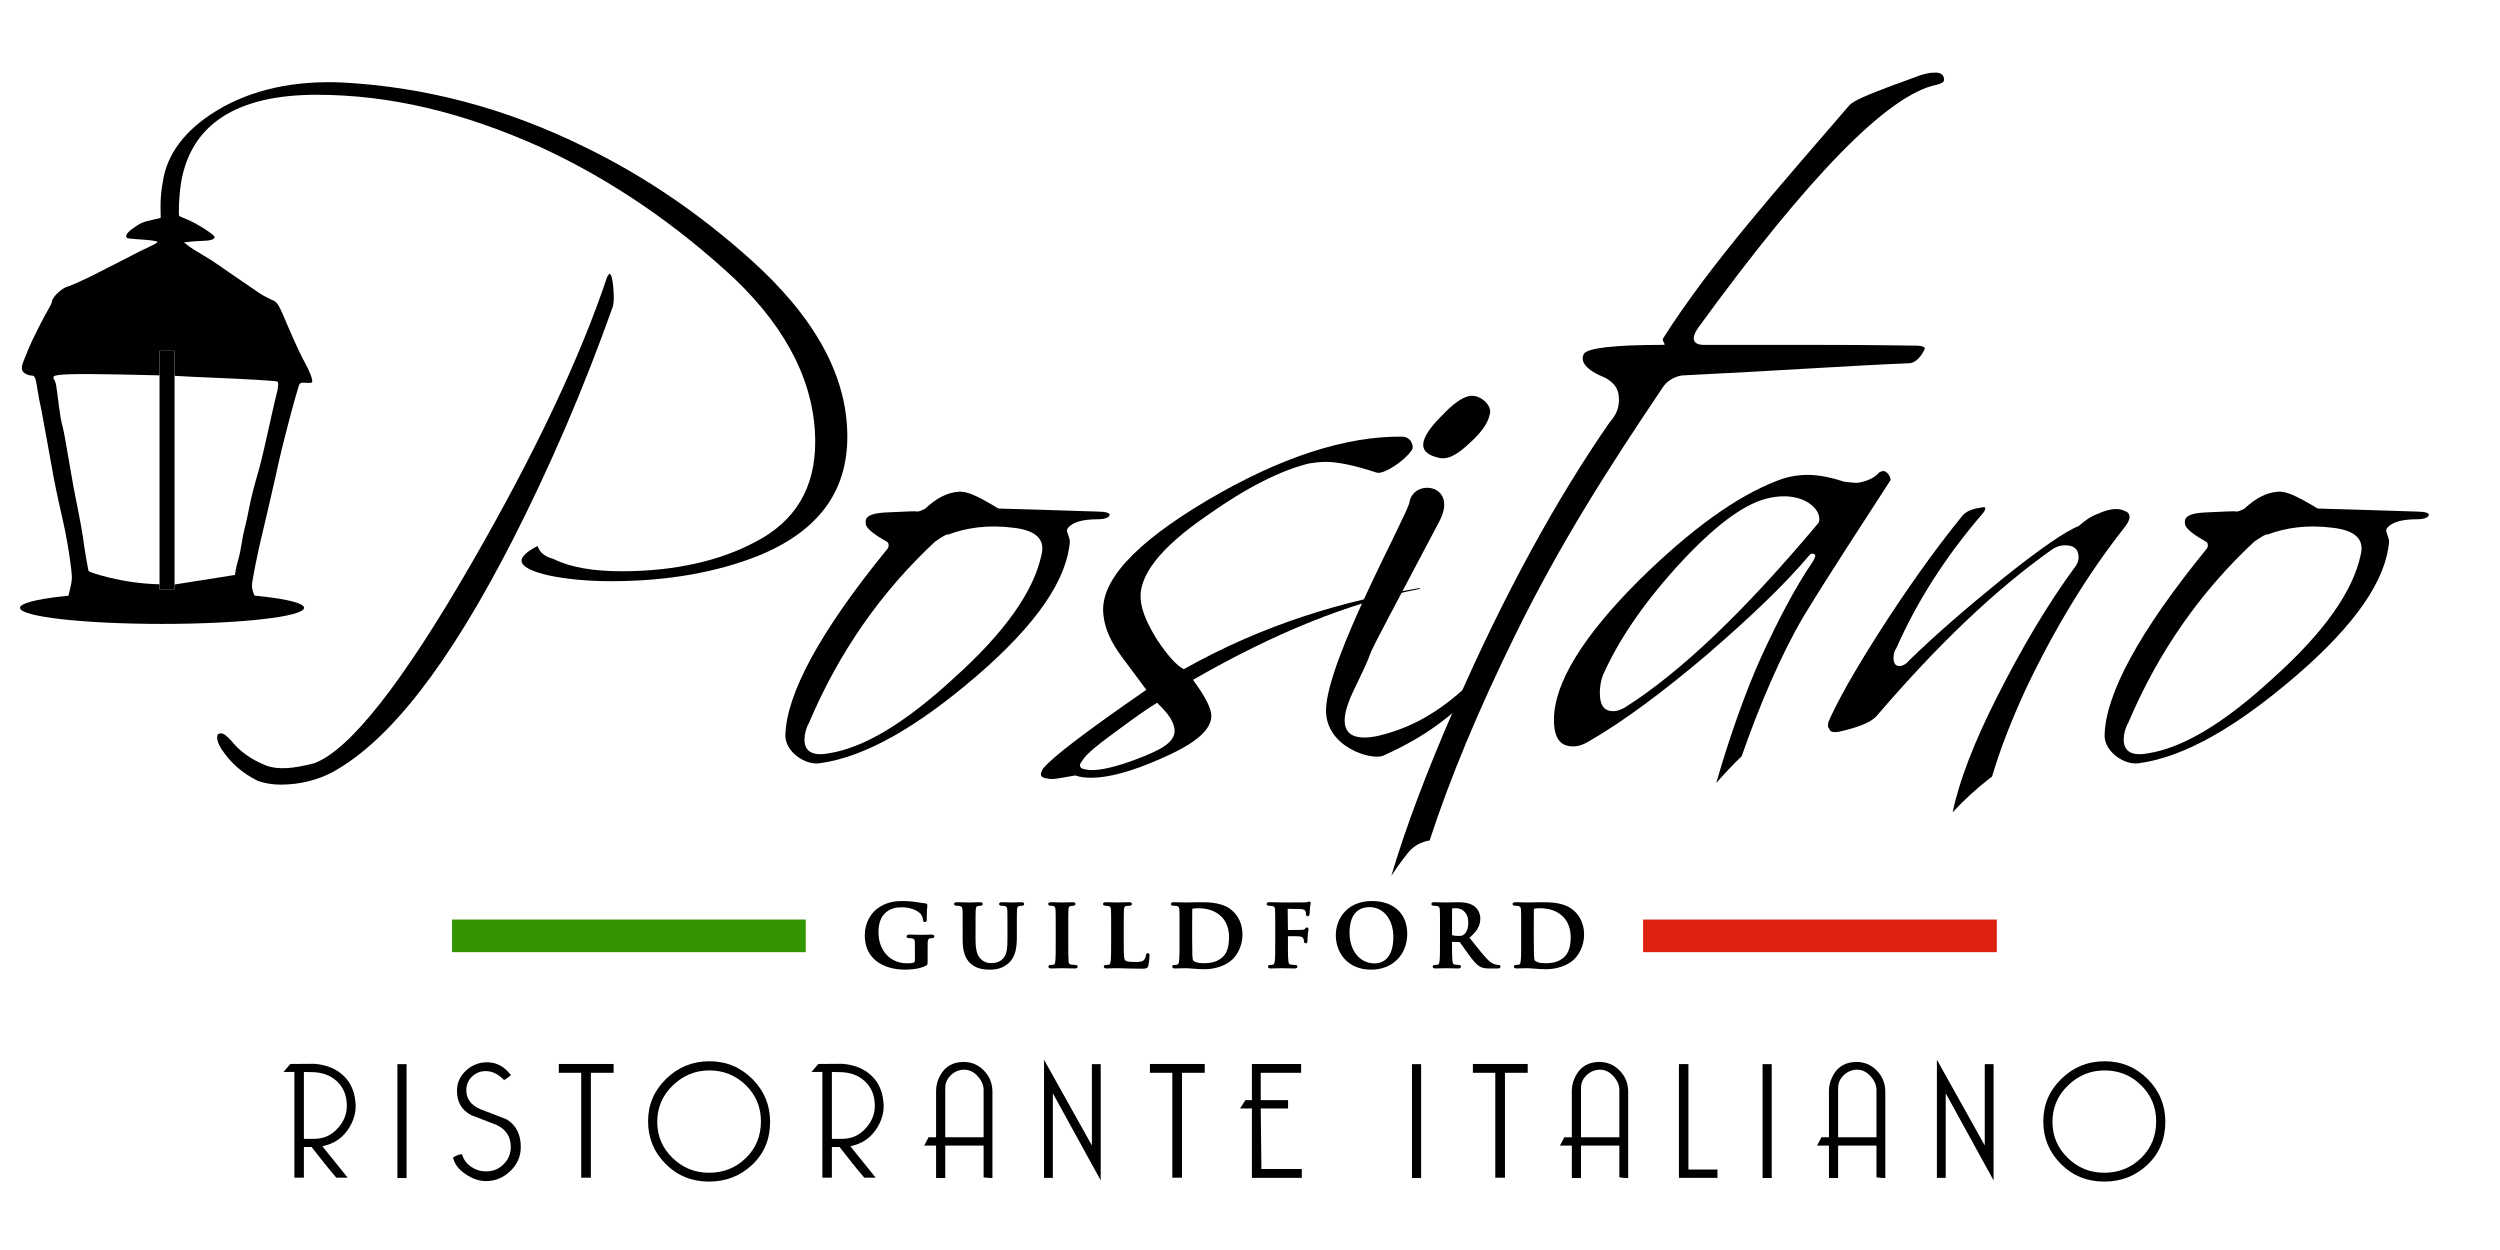<?xml version="1.0" encoding="UTF-8" standalone="no"?> <svg xmlns="http://www.w3.org/2000/svg" xmlns:xlink="http://www.w3.org/1999/xlink" xmlns:serif="http://www.serif.com/" width="100%" height="100%" viewBox="0 0 2084 1042" version="1.1" xml:space="preserve" style="fill-rule:evenodd;clip-rule:evenodd;stroke-linejoin:round;stroke-miterlimit:2;"> <g id="livello-2" transform="matrix(4.167,0,0,4.167,-625,-729.167)"> <g id="Positano"> <g transform="matrix(1,0,0,1,194.341,198.076)"> <path d="M0,126.837C-0.612,125.919 -0.918,125.001 -0.918,124.542C-0.918,123.93 -0.765,123.624 -0.153,123.624C0.459,123.624 0.918,124.083 1.836,125.001C3.519,127.143 5.814,128.826 8.874,130.05C11.322,130.968 14.382,130.662 18.513,129.591C25.551,126.99 36.108,113.679 50.031,89.505C62.73,67.473 71.757,48.348 77.112,32.283C77.418,31.978 77.418,31.671 77.571,31.671C77.877,31.671 78.183,32.589 78.336,34.425C78.489,36.261 78.489,37.638 78.183,38.403C72.369,54.774 65.637,70.38 58.14,85.068C45.441,109.855 33.66,125.001 22.338,131.275C19.278,132.957 15.606,133.875 11.781,133.875C10.098,133.875 8.415,133.569 7.191,133.11C4.131,131.58 1.836,129.591 0,126.837M66.402,88.74C69.768,90.423 74.358,91.189 80.019,91.189C90.729,91.189 99.756,89.046 106.641,85.374C114.75,81.243 118.728,74.511 118.728,65.331C118.728,54.009 113.373,42.993 102.663,32.742C91.188,22.032 78.183,13.005 63.954,6.426C48.348,-0.612 33.66,-4.131 18.972,-4.131C2.907,-4.131 -6.12,1.836 -8.109,13.312C-8.415,15.3 -8.568,17.136 -8.568,19.278C-8.568,29.988 -6.273,38.862 -1.683,45.747C-1.224,46.512 -0.918,47.277 -0.918,47.583C-1.071,47.736 -1.071,47.889 -1.224,47.889C-1.53,47.889 -2.142,47.583 -2.754,46.665C-5.814,44.217 -8.109,39.627 -9.945,33.814C-11.475,28.764 -12.24,23.563 -12.24,18.36C-12.24,16.371 -12.087,14.841 -11.781,13.312C-11.016,7.803 -7.344,2.907 -1.071,-0.918C5.967,-5.202 14.535,-7.038 24.327,-6.579C40.698,-5.661 56.763,-1.53 72.828,6.426C85.068,12.394 95.778,19.89 105.57,28.611C118.422,40.086 125.154,51.867 125.154,64.26C125.154,75.276 119.34,83.233 107.253,88.128C99.144,91.341 89.352,93.177 77.877,93.177C68.697,93.177 59.976,91.494 59.976,89.046C59.976,88.281 61.047,87.21 63.189,86.139C63.648,87.516 64.719,88.281 66.402,88.74" style="fill-rule:nonzero;"></path> </g> <g transform="matrix(1,0,0,1,310.923,278.401)"> <path d="M0,44.523C0,46.971 1.683,47.889 4.896,47.277C11.781,46.207 20.043,41.31 29.835,32.284C40.086,23.103 45.9,14.841 47.43,7.498C48.195,4.285 46.053,2.601 41.616,2.142C36.72,1.531 32.436,2.142 28.764,3.519C28.458,3.367 27.54,3.978 26.163,4.896C15.3,14.995 6.885,27.082 0.918,41.158C0.306,42.228 0,43.453 0,44.523M-3.825,43.758C-3.672,35.497 3.06,22.951 16.677,6.273C16.983,5.662 16.83,5.049 16.371,4.896C14.535,3.826 12.24,2.449 12.24,1.224C12.24,0.613 11.934,-0.765 16.677,-0.917C20.502,-1.071 22.338,-1.224 22.491,-1.071C22.797,-1.071 23.409,-1.224 24.174,-1.683C26.469,-3.825 28.611,-4.896 30.906,-5.048C32.589,-5.202 34.884,-3.978 37.791,-2.294C38.097,-2.142 38.403,-1.835 38.862,-1.683C43.452,-1.53 50.184,-1.376 58.752,-1.071C60.282,-1.071 61.047,-0.765 61.047,-0.458C61.047,0.001 60.282,0.46 58.752,0.46C55.539,0.46 53.55,1.072 52.632,2.295C52.479,2.601 52.479,2.908 52.632,3.213C52.785,3.826 53.091,4.437 53.091,4.896C52.479,12.546 46.512,21.42 34.425,31.825C22.491,42.076 12.087,48.043 3.06,49.266C0.153,49.725 -3.825,46.971 -3.825,43.758" style="fill-rule:nonzero;"></path> </g> <g transform="matrix(1,0,0,1,367.07,264.326)"> <path d="M0,64.566C1.836,65.025 5.049,64.413 9.333,62.882C13.464,61.352 16.219,60.128 17.289,58.598C17.748,57.987 17.901,57.375 17.901,56.916C17.901,55.233 16.678,53.397 14.382,51.254C12.853,52.172 10.404,53.856 6.886,56.457C2.907,59.364 0.307,61.352 -0.611,62.882C-1.377,63.8 -1.07,64.413 0,64.566M66.861,28.304L67.014,28.458C52.785,31.212 37.791,37.332 21.573,46.665C24.174,50.183 25.245,52.478 25.245,53.856C25.245,56.762 21.879,59.516 15.147,62.423C9.333,65.025 4.59,66.249 1.225,66.249C-0.152,66.249 -1.07,66.095 -1.988,65.79C-4.743,66.249 -6.579,66.708 -7.497,66.402C-9.027,66.249 -9.18,65.636 -8.415,64.413C-6.579,62.118 0.307,56.916 12.24,48.654L7.345,42.075C5.202,39.168 3.979,36.567 3.672,33.813C2.754,27.081 9.792,19.43 24.48,10.71C39.016,2.141 52.172,-2.142 63.494,-1.99C64.107,-1.99 64.719,-1.683 65.178,-1.072C65.637,-0.154 65.637,0.459 65.178,0.918C63.801,2.907 59.67,5.661 58.293,5.202C53.703,3.671 50.336,3.059 48.195,3.059C46.971,3.059 45.746,3.212 44.828,3.366C39.168,4.743 32.436,8.109 24.633,13.617C14.994,20.196 10.404,26.009 11.169,31.058C11.476,33.353 12.699,35.955 14.535,38.862C16.524,41.768 18.207,43.757 19.737,44.523C36.107,35.342 51.713,30.906 66.861,28.304" style="fill-rule:nonzero;"></path> </g> <g> <g transform="matrix(1,0,0,1,426.736,271.67)"> <path d="M0,54.467C-2.295,55.538 -11.627,52.784 -11.475,45.287C-11.32,35.342 4.744,6.425 5.203,3.824C5.969,-1.071 15.148,0.153 11.17,7.65C-9.639,46.971 1.531,26.009 -5.813,41.156C-10.861,51.407 -4.895,51.407 -0.918,50.489C6.732,48.654 12.24,44.828 17.748,39.626C21.268,36.108 20.961,39.167 18.666,41.462C13.771,46.359 8.875,50.489 0,54.467" style="fill-rule:nonzero;"></path> </g> <g transform="matrix(1,0,0,1,443.721,256.828)"> <path d="M0,7.038C-2.295,9.18 -4.131,10.098 -5.662,9.792C-7.957,9.333 -9.027,8.415 -9.027,7.191C-9.027,5.814 -7.957,3.978 -5.508,1.53C-3.213,-0.918 -1.377,-2.295 0.152,-2.601C2.295,-3.06 4.895,-0.765 4.283,1.071C3.977,2.754 2.6,4.743 0,7.038" style="fill-rule:nonzero;"></path> </g> </g> <g transform="matrix(1,0,0,1,537.201,350.169)"> <path d="M0,-160.661C-2.449,-160.661 -3.826,-159.742 -8.721,-158.059C-13.617,-156.223 -16.523,-155 -17.289,-154.082C-31.213,-137.863 -44.83,-122.717 -54.469,-107.569C-54.928,-106.958 -53.703,-106.192 -54.469,-106.192C-64.107,-106.192 -69.768,-105.581 -70.381,-104.356C-71.145,-102.827 -69.922,-101.143 -66.096,-99.613C-64.107,-98.543 -63.342,-97.166 -63.342,-95.33C-63.342,-93.646 -63.801,-92.269 -65.178,-90.739C-75.582,-75.746 -86.139,-56.773 -96.391,-33.212C-101.793,-20.84 -105.955,-9.776 -108.881,0C-107.818,-1.587 -106.701,-3.145 -105.486,-4.652C-104.395,-6.004 -102.857,-6.779 -101.215,-7.056C-97.17,-19.463 -91.447,-33.22 -83.998,-48.358C-74.971,-66.719 -65.332,-81.713 -54.621,-97.625C-53.855,-98.848 -52.479,-99.766 -50.797,-100.072C-31.824,-100.99 -16.83,-102.061 -5.203,-102.52C-3.367,-102.674 -2.143,-105.274 -2.143,-105.581C-2.449,-105.887 -2.908,-106.04 -3.979,-106.04C-5.662,-106.04 -12.24,-106.192 -24.174,-106.192L-46.359,-106.192C-48.654,-106.192 -48.961,-107.569 -47.43,-109.712C-25.246,-140.158 -9.486,-156.223 0.152,-158.213C1.223,-158.518 1.684,-158.672 1.684,-159.283C1.684,-160.049 1.223,-160.661 0,-160.661" style="fill-rule:nonzero;"></path> </g> <g transform="matrix(1,0,0,1,472.787,283.592)"> <path d="M0,33.671C-1.836,33.671 -2.754,32.601 -2.754,29.999C-2.754,28.929 -2.602,27.704 -2.143,26.481C0.764,19.901 5.508,12.71 12.393,5.061C19.584,-2.895 25.703,-7.639 30.6,-8.862C31.824,-9.169 32.895,-9.321 34.119,-9.321C38.25,-9.321 41.156,-7.026 41.156,-4.731C41.156,-4.272 41.004,-3.967 40.697,-3.66C26.316,13.476 13.617,25.716 2.295,32.906C1.529,33.365 0.611,33.671 0,33.671M39.168,2.459C39.32,2.307 39.473,2.153 39.627,2.153C40.545,2.153 40.545,2.612 39.779,3.836C36.26,9.038 32.895,15.465 29.529,22.809C26.471,29.52 23.037,39.247 20.533,48.041C22.135,46.192 23.822,44.399 25.621,42.677C29.082,32.716 33.545,22.186 38.096,14.547C43.605,5.52 49.572,-3.508 55.385,-12.534C55.539,-12.993 54.773,-14.37 54.008,-14.37C53.703,-14.37 53.244,-14.218 53.09,-14.064C52.172,-12.993 50.795,-12.382 49.113,-12.075C48.654,-11.923 47.736,-12.075 46.205,-12.228C43.758,-12.993 41.311,-13.605 38.861,-13.605C36.566,-13.605 34.424,-13.146 32.588,-12.382C24.633,-9.321 15.453,-2.742 5.049,7.509C-6.273,18.83 -11.934,28.163 -11.934,35.355C-11.934,39.026 -10.711,40.709 -8.109,40.709C-6.885,40.709 -5.814,40.25 -4.59,39.485C1.988,35.66 9.639,29.999 18.512,22.502C27.387,14.853 34.271,8.274 39.168,2.459" style="fill-rule:nonzero;"></path> </g> <g transform="matrix(1,0,0,1,560.605,329.069)"> <path d="M0,-44.242C0.766,-44.701 1.529,-45.007 2.447,-45.007C4.283,-45.007 5.201,-44.242 5.201,-42.559C5.201,-42.1 5.049,-41.488 4.742,-41.029C-1.225,-32.92 -6.273,-24.199 -11.016,-14.866C-15.582,-5.857 -18.652,1.955 -19.992,8.415C-17.795,6.044 -15.385,3.81 -12.734,1.735C-12.529,1.574 -12.316,1.429 -12.109,1.271C-10.604,-3.864 -8.373,-9.707 -5.355,-16.243C0.307,-28.177 6.885,-39.04 14.229,-48.373C15.758,-50.209 15.758,-51.433 14.381,-51.892C13.158,-52.504 11.322,-52.351 9.027,-51.28C7.65,-50.821 6.426,-49.903 5.201,-48.832C2.754,-47.914 -2.449,-44.395 -10.252,-38.122C-16.83,-32.767 -23.104,-27.412 -28.764,-21.904C-29.377,-21.138 -30.141,-20.833 -30.6,-20.833C-31.365,-20.833 -31.824,-21.292 -31.824,-22.516C-31.824,-23.128 -31.672,-23.893 -31.213,-24.505C-27.234,-33.532 -21.574,-42.559 -13.924,-51.433C-13.617,-51.739 -13.465,-52.198 -13.465,-52.504C-13.617,-52.657 -13.924,-52.657 -14.535,-52.504C-16.678,-52.198 -17.748,-51.433 -18.359,-50.514C-22.338,-45.619 -27.082,-39.193 -32.436,-31.084C-37.943,-22.669 -41.922,-15.937 -44.371,-10.735C-44.982,-9.511 -45.135,-8.746 -44.676,-8.287C-44.523,-7.675 -43.912,-7.522 -42.84,-7.675C-38.709,-8.593 -36.107,-9.664 -35.037,-11.041C-23.104,-24.964 -11.475,-36.133 0,-44.242" style="fill-rule:nonzero;"></path> </g> <g transform="matrix(1,0,0,1,574.832,278.401)"> <path d="M0,44.523C0,46.971 1.682,47.889 4.895,47.277C11.779,46.207 20.043,41.31 29.834,32.284C40.086,23.103 45.898,14.841 47.43,7.498C48.193,4.285 46.053,2.601 41.615,2.142C36.719,1.531 32.436,2.142 28.764,3.519C28.457,3.367 27.539,3.978 26.162,4.896C15.299,14.995 6.885,27.082 0.918,41.158C0.305,42.228 0,43.453 0,44.523M-3.826,43.758C-3.674,35.497 3.059,22.951 16.676,6.273C16.982,5.662 16.828,5.049 16.369,4.896C14.533,3.826 12.238,2.449 12.238,1.224C12.238,0.613 11.934,-0.765 16.676,-0.917C20.502,-1.071 22.338,-1.224 22.49,-1.071C22.797,-1.071 23.408,-1.224 24.174,-1.683C26.469,-3.825 28.609,-4.896 30.904,-5.048C32.588,-5.202 34.883,-3.978 37.791,-2.294C38.096,-2.142 38.402,-1.835 38.861,-1.683C43.451,-1.53 50.184,-1.376 58.752,-1.071C60.281,-1.071 61.047,-0.765 61.047,-0.458C61.047,0.001 60.281,0.46 58.752,0.46C55.537,0.46 53.549,1.072 52.631,2.295C52.479,2.601 52.479,2.908 52.631,3.213C52.783,3.826 53.09,4.437 53.09,4.896C52.479,12.546 46.512,21.42 34.424,31.825C22.49,42.076 12.086,48.043 3.059,49.266C0.152,49.725 -3.826,46.971 -3.826,43.758" style="fill-rule:nonzero;"></path> </g> </g> <g id="Lantern"> <g transform="matrix(1,0,0,1,205.322,254.56)"> <path d="M0,-0.784C-0.178,-0.132 -0.618,1.761 -0.979,3.422C-2.082,8.496 -3.098,12.834 -3.556,14.42C-4.613,18.081 -5.138,20.156 -5.517,22.174C-5.74,23.366 -6.115,25.067 -6.351,25.957C-6.586,26.846 -6.884,28.335 -7.012,29.264C-7.141,30.194 -7.426,31.552 -7.646,32.284C-7.866,33.014 -8.111,34.025 -8.191,34.529L-8.336,35.446L-20.42,37.355L-20.42,38.324L-23.42,38.324L-23.42,37.307C-30.98,37.168 -37.369,34.912 -37.58,34.702C-37.695,34.586 -38.451,30.173 -38.727,28.006C-38.847,27.056 -39.29,24.582 -39.711,22.507C-40.512,18.561 -40.778,17.131 -41.379,13.557C-42.289,8.143 -42.621,6.366 -42.913,5.362C-43.085,4.769 -43.37,3.119 -43.545,1.696C-44.101,-2.806 -44.141,-3.037 -44.465,-3.556C-44.652,-3.854 -44.704,-4.144 -44.591,-4.257C-44.105,-4.742 -40.731,-4.842 -31.049,-4.656C-28.22,-4.601 -25.504,-4.539 -23.42,-4.484L-23.42,-9.391L-20.42,-9.391L-20.42,-4.391C-20.026,-4.376 -19.749,-4.363 -19.62,-4.352C-18.908,-4.292 -15.803,-4.141 -12.719,-4.017C-6.022,-3.748 -0.091,-3.389 0.152,-3.239C0.418,-3.074 0.358,-2.102 0,-0.784M5.592,-7.145C5.045,-8.094 3.728,-10.902 2.664,-13.384C0.082,-19.41 0.329,-19.011 -1.273,-19.738C-2.029,-20.08 -3.069,-20.663 -3.586,-21.032C-4.102,-21.402 -5.689,-22.488 -7.112,-23.446C-8.536,-24.404 -10.428,-25.71 -11.317,-26.349C-12.207,-26.988 -13.808,-28.012 -14.876,-28.624C-15.943,-29.237 -17.202,-30.04 -17.672,-30.41L-18.528,-31.082L-17.349,-31.223C-16.7,-31.3 -15.569,-31.373 -14.836,-31.385C-13.295,-31.409 -12.396,-31.69 -12.396,-32.146C-12.396,-32.613 -16.009,-34.915 -18.005,-35.72C-19.714,-36.409 -19.728,-36.421 -19.73,-37.199C-19.732,-37.63 -19.914,-38.565 -20.134,-39.277C-20.36,-40.007 -20.601,-41.673 -20.686,-43.101L-20.757,-44.298C-21.216,-44.315 -21.635,-44.396 -22.012,-44.532C-21.918,-42.159 -22.07,-39.78 -22.472,-38.779C-22.769,-38.039 -22.89,-37.381 -22.815,-36.919C-22.751,-36.526 -22.791,-36.148 -22.903,-36.079C-23.016,-36.01 -23.872,-35.795 -24.806,-35.602C-26.72,-35.207 -27.33,-34.932 -28.947,-33.738C-30.018,-32.947 -30.375,-32.261 -29.875,-31.952C-29.762,-31.883 -28.962,-31.784 -28.096,-31.734C-25.389,-31.576 -23.825,-31.364 -23.825,-31.155C-23.825,-31.044 -24.577,-30.611 -25.497,-30.192C-26.416,-29.773 -27.313,-29.342 -27.491,-29.235C-27.669,-29.128 -29.416,-28.229 -31.373,-27.237C-33.33,-26.244 -35.513,-25.132 -36.225,-24.764C-38.162,-23.763 -41.113,-22.428 -41.724,-22.276C-43,-21.958 -44.958,-20.074 -44.958,-19.164C-44.958,-18.99 -45.298,-18.288 -45.713,-17.606C-46.573,-16.189 -49.178,-11.003 -49.606,-9.853C-49.763,-9.431 -50.138,-8.504 -50.439,-7.792C-51.17,-6.065 -51.156,-5.455 -50.371,-4.896C-50.026,-4.651 -49.448,-4.45 -49.085,-4.45C-48.336,-4.45 -48.22,-4.166 -47.762,-1.215C-47.624,-0.326 -47.426,0.742 -47.322,1.157C-47.217,1.572 -46.988,2.737 -46.813,3.745C-46.637,4.754 -46.238,6.936 -45.925,8.597C-45.612,10.258 -45.173,12.683 -44.951,13.988C-44.497,16.641 -43.821,19.896 -42.823,24.231C-42.092,27.408 -41.43,31.251 -41.078,34.358C-40.864,36.25 -40.885,36.478 -41.528,39.127C-41.947,40.852 -42.149,42.125 -42.061,42.478C-41.924,43.02 -41.867,43.042 -40.904,42.912C-39.688,42.749 -38.417,41.911 -37.522,40.684C-36.756,39.632 -35.888,39.403 -33.568,39.632C-32.774,39.71 -30.621,39.771 -28.784,39.766C-23.689,39.756 -13.337,40.174 -11.641,40.461C-10.811,40.601 -10.026,40.72 -9.898,40.725C-9.77,40.731 -9.223,41.126 -8.681,41.602C-7.231,42.879 -5.51,43.681 -4.151,43.717L-3.015,43.748L-3.071,43.039C-3.102,42.648 -3.534,41.484 -4.031,40.451C-4.739,38.98 -4.932,38.339 -4.92,37.494C-4.905,36.492 -3.689,30.471 -2.697,26.496C-2.461,25.548 -1.915,23.218 -1.484,21.32C-1.053,19.423 -0.466,16.851 -0.178,15.606C0.109,14.36 0.434,12.905 0.542,12.371C0.862,10.804 3.054,2.298 3.681,0.187C3.999,-0.881 4.31,-1.949 4.373,-2.185C4.581,-2.969 4.823,-3.096 5.906,-2.992C6.484,-2.936 7.016,-2.987 7.089,-3.105C7.319,-3.477 6.622,-5.359 5.592,-7.145" style="fill-rule:nonzero;"></path> </g> <g transform="matrix(1,0,0,1,184.902,292.884)"> <rect x="-3" y="-47.715" width="3" height="47.715" style="fill-rule:nonzero;"></rect> </g> <g transform="matrix(0,-1,-1,0,182.402,268.163)"> <path d="M-28.417,-28.416C-30.195,-28.416 -31.636,-15.693 -31.636,0.001C-31.636,15.694 -30.195,28.417 -28.417,28.417C-26.639,28.417 -25.197,15.694 -25.197,0.001C-25.197,-15.693 -26.639,-28.416 -28.417,-28.416" style="fill-rule:nonzero;"></path> </g> </g> <g id="Ristorante-Italiano"> <g transform="matrix(1,0,0,1,212.269,408.915)"> <path d="M0,-19.453C-0.136,-19.453 -0.632,-19.465 -1.488,-19.487L-1.488,-6.11C-0.316,-6.088 0.417,-6.088 0.71,-6.11C2.536,-6.133 4.081,-6.855 5.343,-8.278C6.516,-9.609 7.102,-11.077 7.102,-12.681C7.102,-14.803 6.402,-16.484 5.005,-17.726C3.697,-18.877 2.028,-19.453 0,-19.453M2.722,-4.752C2.563,-4.729 2.394,-4.684 2.212,-4.616L7.271,1.664L4.988,1.664C3.829,0.329 2.181,-1.719 0.045,-4.48L-1.488,-4.48L-1.488,1.664L-3.39,1.664L-3.39,-19.487L-5.563,-19.487L-4.204,-21.083L0.617,-21.117C3.083,-20.913 5.053,-20.093 6.524,-18.655C7.996,-17.218 8.776,-15.277 8.867,-12.833C8.912,-11.248 8.448,-9.697 7.475,-8.182C6.321,-6.393 4.736,-5.25 2.722,-4.752" style="fill-rule:nonzero;"></path> </g> <g transform="matrix(-1,0,0,1,460.811,198.513)"> <rect x="229.489" y="189.353" width="1.833" height="22.781"></rect> </g> <g transform="matrix(1,0,0,1,254.17,394.293)"> <path d="M0,10.165C0,12.023 -0.696,13.622 -2.088,14.959C-3.48,16.297 -5.104,16.966 -6.96,16.966C-8.318,16.966 -9.665,16.513 -11,15.607C-12.449,14.635 -13.298,13.515 -13.546,12.246C-12.757,11.771 -12.159,11.557 -11.752,11.602C-11.459,12.643 -10.855,13.475 -9.941,14.097C-9.028,14.72 -8.018,15.03 -6.912,15.03C-5.558,15.03 -4.401,14.555 -3.441,13.604C-2.482,12.653 -2.003,11.499 -2.003,10.142C-2.003,8.127 -2.928,6.667 -4.778,5.762C-6.516,5.105 -8.242,4.437 -9.957,3.759C-11.829,2.763 -12.766,1.144 -12.766,-1.097C-12.766,-2.681 -12.166,-4.027 -10.966,-5.137C-9.767,-6.246 -8.352,-6.801 -6.722,-6.801C-4.844,-6.801 -3.259,-5.94 -1.969,-4.22C-2.241,-3.971 -2.694,-3.643 -3.327,-3.235C-4.504,-4.435 -5.727,-5.035 -6.994,-5.035C-8.08,-5.035 -9.003,-4.666 -9.761,-3.93C-10.52,-3.193 -10.898,-2.292 -10.898,-1.227C-10.898,0.519 -9.959,1.789 -8.08,2.582C-6.337,3.262 -4.583,3.942 -2.818,4.622C-0.939,5.778 0,7.626 0,10.165" style="fill-rule:nonzero;"></path> </g> <g transform="matrix(1,0,0,1,272.742,408.813)"> <path d="M0,-19.215L-4.549,-19.215L-4.549,1.766L-6.485,1.766L-6.485,-19.215L-10.966,-19.215L-10.966,-20.981L0,-20.981L0,-19.215Z" style="fill-rule:nonzero;"></path> </g> <g transform="matrix(1,0,0,1,291.89,409.527)"> <path d="M0,-20.405C-2.807,-20.405 -5.245,-19.403 -7.316,-17.4C-9.387,-15.397 -10.423,-12.969 -10.423,-10.118C-10.423,-7.288 -9.404,-4.884 -7.367,-2.903C-5.33,-0.922 -2.897,0.068 -0.068,0.068C2.829,0.068 5.285,-0.911 7.3,-2.869C9.314,-4.827 10.321,-7.277 10.321,-10.219C10.321,-13.071 9.314,-15.482 7.3,-17.451C5.285,-19.421 2.852,-20.405 0,-20.405M-0.068,1.833C-3.508,1.833 -6.4,0.657 -8.742,-1.698C-11.085,-4.051 -12.256,-6.892 -12.256,-10.219C-12.256,-13.547 -11.051,-16.382 -8.641,-18.724C-6.23,-21.067 -3.35,-22.238 0,-22.238C3.373,-22.238 6.241,-21.055 8.607,-18.69C10.972,-16.325 12.155,-13.467 12.155,-10.118C12.155,-6.655 10.967,-3.797 8.59,-1.545C6.213,0.707 3.328,1.833 -0.068,1.833" style="fill-rule:nonzero;"></path> </g> <g transform="matrix(1,0,0,1,317.892,408.915)"> <path d="M0,-19.453C-0.136,-19.453 -0.632,-19.465 -1.488,-19.487L-1.488,-6.11C-0.316,-6.088 0.417,-6.088 0.71,-6.11C2.536,-6.133 4.081,-6.855 5.343,-8.278C6.516,-9.609 7.102,-11.077 7.102,-12.681C7.102,-14.803 6.402,-16.484 5.005,-17.726C3.697,-18.877 2.028,-19.453 0,-19.453M2.722,-4.752C2.563,-4.729 2.394,-4.684 2.212,-4.616L7.271,1.664L4.988,1.664C3.829,0.329 2.181,-1.719 0.045,-4.48L-1.488,-4.48L-1.488,1.664L-3.39,1.664L-3.39,-19.487L-5.563,-19.487L-4.204,-21.083L0.617,-21.117C3.083,-20.913 5.053,-20.093 6.524,-18.655C7.996,-17.218 8.776,-15.277 8.867,-12.833C8.912,-11.248 8.448,-9.697 7.475,-8.182C6.321,-6.393 4.736,-5.25 2.722,-4.752" style="fill-rule:nonzero;"></path> </g> <g transform="matrix(1,0,0,1,346.756,405.16)"> <path d="M0,-12.269C-0.046,-13.242 -0.484,-14.159 -1.313,-15.019C-2.143,-15.879 -3.099,-16.263 -4.182,-16.173C-5.15,-16.082 -5.974,-15.686 -6.653,-14.985C-7.333,-14.283 -7.673,-13.468 -7.673,-12.54L-7.673,-2.661L0,-2.661L0,-12.269ZM1.766,-11.759L1.766,5.488C1.144,5.488 0.555,5.443 0,5.352L0,-0.997L-7.673,-0.997L-7.673,5.488L-9.506,5.488L-9.506,-0.997L-11.883,-0.997L-11.012,-2.661L-9.506,-2.661L-9.506,-12.099C-9.484,-13.186 -9.167,-14.238 -8.556,-15.256C-7.605,-16.864 -6.123,-17.69 -4.108,-17.735C-2.479,-17.757 -1.092,-17.186 0.051,-16.021C1.194,-14.855 1.766,-13.434 1.766,-11.759" style="fill-rule:nonzero;"></path> </g> <g transform="matrix(1,0,0,1,370.182,386.983)"> <path d="M0,24.139L-9.575,6.714L-9.575,23.63L-11.34,23.63L-11.34,0L-1.766,17.146L-1.766,0.883L0,0.883L0,24.139Z" style="fill-rule:nonzero;"></path> </g> <g transform="matrix(1,0,0,1,390.994,408.813)"> <path d="M0,-19.215L-4.549,-19.215L-4.549,1.766L-6.485,1.766L-6.485,-19.215L-10.966,-19.215L-10.966,-20.981L0,-20.981L0,-19.215Z" style="fill-rule:nonzero;"></path> </g> <g transform="matrix(1,0,0,1,410.414,387.832)"> <path d="M0,22.781L-9.982,22.781L-9.982,8.895L-12.359,8.895L-11.272,7.231L-9.982,7.231L-9.982,0L-0.136,0L-0.136,1.765L-8.216,1.765L-8.216,7.231L-2.75,7.231L-2.75,8.895L-8.216,8.895L-8.08,21.015L0,21.015L0,22.781Z" style="fill-rule:nonzero;"></path> </g> <g transform="matrix(-1,0,0,1,866.729,198.513)"> <rect x="432.448" y="189.353" width="1.833" height="22.781"></rect> </g> <g transform="matrix(1,0,0,1,455.602,408.813)"> <path d="M0,-19.215L-4.549,-19.215L-4.549,1.766L-6.484,1.766L-6.484,-19.215L-10.966,-19.215L-10.966,-20.981L0,-20.981L0,-19.215Z" style="fill-rule:nonzero;"></path> </g> <g transform="matrix(1,0,0,1,473.936,405.16)"> <path d="M0,-12.269C-0.046,-13.242 -0.483,-14.159 -1.313,-15.019C-2.143,-15.879 -3.099,-16.263 -4.182,-16.173C-5.149,-16.082 -5.974,-15.686 -6.653,-14.985C-7.333,-14.283 -7.673,-13.468 -7.673,-12.54L-7.673,-2.661L0,-2.661L0,-12.269ZM1.766,-11.759L1.766,5.488C1.145,5.488 0.556,5.443 0,5.352L0,-0.997L-7.673,-0.997L-7.673,5.488L-9.506,5.488L-9.506,-0.997L-11.883,-0.997L-11.012,-2.661L-9.506,-2.661L-9.506,-12.099C-9.483,-13.186 -9.167,-14.238 -8.556,-15.256C-7.604,-16.864 -6.122,-17.69 -4.107,-17.735C-2.479,-17.757 -1.092,-17.186 0.052,-16.021C1.194,-14.855 1.766,-13.434 1.766,-11.759" style="fill-rule:nonzero;"></path> </g> <g transform="matrix(1,0,0,1,493.56,387.843)"> <path d="M0,22.77L-7.707,22.77L-7.707,0.023C-7.277,0 -6.644,0 -5.806,0.023L-5.806,21.107L0,21.107L0,22.77Z" style="fill-rule:nonzero;"></path> </g> <g transform="matrix(-1,0,0,1,1007.01,198.513)"> <rect x="502.591" y="189.353" width="1.833" height="22.781"></rect> </g> <g transform="matrix(1,0,0,1,525.372,405.16)"> <path d="M0,-12.269C-0.046,-13.242 -0.483,-14.159 -1.313,-15.019C-2.143,-15.879 -3.099,-16.263 -4.182,-16.173C-5.149,-16.082 -5.974,-15.686 -6.653,-14.985C-7.333,-14.283 -7.673,-13.468 -7.673,-12.54L-7.673,-2.661L0,-2.661L0,-12.269ZM1.766,-11.759L1.766,5.488C1.145,5.488 0.556,5.443 0,5.352L0,-0.997L-7.673,-0.997L-7.673,5.488L-9.506,5.488L-9.506,-0.997L-11.883,-0.997L-11.012,-2.661L-9.506,-2.661L-9.506,-12.099C-9.483,-13.186 -9.167,-14.238 -8.556,-15.256C-7.604,-16.864 -6.122,-17.69 -4.107,-17.735C-2.479,-17.757 -1.092,-17.186 0.052,-16.021C1.194,-14.855 1.766,-13.434 1.766,-11.759" style="fill-rule:nonzero;"></path> </g> <g transform="matrix(1,0,0,1,548.799,386.983)"> <path d="M0,24.139L-9.575,6.714L-9.575,23.63L-11.34,23.63L-11.34,0L-1.766,17.146L-1.766,0.883L0,0.883L0,24.139Z" style="fill-rule:nonzero;"></path> </g> <g transform="matrix(1,0,0,1,571.003,409.527)"> <path d="M0,-20.405C-2.808,-20.405 -5.246,-19.403 -7.316,-17.4C-9.388,-15.397 -10.424,-12.969 -10.424,-10.118C-10.424,-7.288 -9.405,-4.884 -7.368,-2.903C-5.331,-0.922 -2.897,0.068 -0.068,0.068C2.829,0.068 5.284,-0.911 7.299,-2.869C9.313,-4.827 10.321,-7.277 10.321,-10.219C10.321,-13.071 9.313,-15.482 7.299,-17.451C5.284,-19.421 2.852,-20.405 0,-20.405M-0.068,1.833C-3.509,1.833 -6.4,0.657 -8.743,-1.698C-11.086,-4.051 -12.257,-6.892 -12.257,-10.219C-12.257,-13.547 -11.052,-16.382 -8.641,-18.724C-6.23,-21.067 -3.351,-22.238 0,-22.238C3.372,-22.238 6.241,-21.055 8.606,-18.69C10.972,-16.325 12.154,-13.467 12.154,-10.118C12.154,-6.655 10.966,-3.797 8.59,-1.545C6.213,0.707 3.327,1.833 -0.068,1.833" style="fill-rule:nonzero;"></path> </g> </g> <g id="Guildford"> <g transform="matrix(1,0,0,1,331.037,355.235)"> <path d="M0,13.728C-3.893,13.728 -8.053,11.925 -8.053,6.865C-8.053,4.432 -6.911,2.29 -4.999,1.135C-3.267,0.088 -1.677,0 -0.322,0C0.837,0 2.347,0.201 2.726,0.277C2.98,0.326 3.624,0.442 4.037,0.459C4.329,0.485 4.467,0.617 4.467,0.864C4.467,0.912 4.461,0.976 4.45,1.076C4.417,1.383 4.348,2.024 4.348,3.652C4.348,3.804 4.348,4.208 3.961,4.208C3.815,4.208 3.634,4.139 3.593,3.813C3.551,3.495 3.481,2.96 3.066,2.512C2.658,2.077 1.369,1.251 -0.578,1.251C-1.628,1.251 -2.747,1.374 -3.815,2.259C-4.819,3.101 -5.307,4.413 -5.307,6.269C-5.307,9.915 -2.957,12.46 0.408,12.46C0.827,12.46 1.401,12.46 1.771,12.292C1.896,12.233 1.976,12.137 1.976,11.845L1.976,10.248C1.976,9.4 1.977,8.756 1.959,8.249C1.943,7.721 1.826,7.561 1.387,7.467C1.275,7.441 1.011,7.421 0.766,7.421C0.354,7.421 0.31,7.186 0.31,7.085C0.31,6.715 0.729,6.715 0.867,6.715C1.372,6.715 1.937,6.732 2.424,6.747C2.791,6.757 3.113,6.766 3.332,6.766C3.589,6.766 3.937,6.754 4.29,6.742C4.659,6.729 5.034,6.715 5.32,6.715C5.454,6.715 5.861,6.715 5.861,7.085C5.861,7.241 5.751,7.421 5.439,7.421C5.313,7.421 5.203,7.439 5.013,7.469C4.717,7.524 4.552,7.665 4.534,8.248C4.518,8.756 4.518,9.434 4.518,10.281L4.518,12.151C4.518,12.616 4.504,12.757 4.197,12.936C2.829,13.651 0.807,13.728 0,13.728" style="fill-rule:nonzero;"></path> </g> <g transform="matrix(1,0,0,1,348.055,355.474)"> <path d="M0,13.489C-0.765,13.489 -2.554,13.489 -3.908,12.264C-4.985,11.293 -5.487,9.814 -5.487,7.611L-5.487,5.13C-5.487,2.543 -5.487,2.076 -5.521,1.539C-5.552,0.997 -5.664,0.843 -6.093,0.753C-6.206,0.724 -6.464,0.706 -6.715,0.706C-7.119,0.706 -7.204,0.514 -7.204,0.353C-7.204,0 -6.787,0 -6.63,0C-6.113,0 -5.542,0.016 -5.052,0.031C-4.686,0.042 -4.365,0.051 -4.147,0.051C-3.966,0.051 -3.651,0.041 -3.305,0.029C-2.874,0.015 -2.396,0 -2.057,0C-1.899,0 -1.482,0 -1.482,0.353C-1.482,0.485 -1.544,0.706 -1.955,0.706C-2.126,0.706 -2.222,0.722 -2.405,0.753C-2.706,0.808 -2.843,0.934 -2.877,1.538C-2.911,2.076 -2.911,2.543 -2.911,5.13L-2.911,7.51C-2.911,10.002 -2.41,10.922 -1.658,11.536C-0.961,12.11 -0.257,12.187 0.34,12.187C0.744,12.187 1.77,12.103 2.544,11.328C3.403,10.469 3.471,9.038 3.471,7.255L3.471,5.13C3.471,2.543 3.471,2.076 3.438,1.539C3.406,0.997 3.294,0.843 2.865,0.753C2.745,0.723 2.478,0.706 2.295,0.706C1.891,0.706 1.806,0.514 1.806,0.353C1.806,0 2.225,0 2.362,0C3.127,0 4.051,0.039 4.275,0.049C4.289,0.049 4.303,0.05 4.318,0.05C4.433,0.05 4.597,0.044 4.802,0.036C5.229,0.021 5.826,0 6.255,0C6.393,0 6.813,0 6.813,0.353C6.813,0.587 6.642,0.706 6.306,0.706C6.135,0.706 6.04,0.722 5.855,0.753C5.556,0.808 5.418,0.934 5.384,1.538C5.351,2.076 5.351,2.543 5.351,5.13L5.351,6.948C5.351,8.934 5.146,10.947 3.666,12.217C2.353,13.344 1.017,13.489 0,13.489" style="fill-rule:nonzero;"></path> </g> <g transform="matrix(1,0,0,1,365.055,355.474)"> <path d="M0,13.251C-0.687,13.251 -1.354,13.231 -1.875,13.217C-2.204,13.208 -2.475,13.2 -2.652,13.2C-2.819,13.2 -3.112,13.209 -3.445,13.22C-3.89,13.234 -4.405,13.251 -4.794,13.251C-5.264,13.251 -5.334,13.019 -5.334,12.881C-5.334,12.756 -5.272,12.545 -4.862,12.545C-4.607,12.545 -4.416,12.509 -4.293,12.481C-4.114,12.446 -4.01,12.328 -3.956,11.807C-3.872,11.102 -3.872,9.786 -3.872,8.121L-3.872,5.13C-3.872,2.543 -3.872,2.076 -3.905,1.539C-3.942,0.909 -4.144,0.812 -4.328,0.77C-4.484,0.728 -4.678,0.706 -4.896,0.706C-5.307,0.706 -5.368,0.474 -5.368,0.336C-5.368,0 -4.941,0 -4.76,0C-4.413,0 -3.945,0.015 -3.509,0.028C-3.132,0.04 -2.778,0.051 -2.55,0.051C-2.361,0.051 -2.058,0.041 -1.723,0.029C-1.303,0.016 -0.835,0 -0.477,0C-0.106,0 0.081,0.113 0.081,0.336C0.081,0.474 0.02,0.706 -0.392,0.706C-0.55,0.706 -0.678,0.723 -0.868,0.755C-1.159,0.809 -1.296,0.935 -1.33,1.538C-1.364,2.076 -1.364,2.543 -1.364,5.13L-1.364,8.121C-1.364,9.788 -1.364,11.105 -1.297,11.825C-1.246,12.286 -1.132,12.434 -0.79,12.479C-0.558,12.512 -0.196,12.545 0.051,12.545C0.488,12.545 0.522,12.802 0.522,12.881C0.522,12.968 0.484,13.251 0,13.251" style="fill-rule:nonzero;"></path> </g> <g transform="matrix(1,0,0,1,378.433,355.473)"> <path d="M0,13.302C-0.947,13.302 -1.691,13.281 -2.334,13.265L-2.876,13.251C-3.644,13.217 -4.252,13.2 -4.946,13.2L-4.948,13.2C-5.134,13.2 -5.503,13.2 -5.906,13.217C-6.114,13.217 -6.327,13.226 -6.533,13.235C-6.73,13.243 -6.921,13.251 -7.088,13.251C-7.558,13.251 -7.628,13.019 -7.628,12.881C-7.628,12.756 -7.566,12.545 -7.156,12.545C-6.963,12.545 -6.782,12.526 -6.587,12.482C-6.407,12.447 -6.323,12.253 -6.249,11.715C-6.166,11.017 -6.166,9.675 -6.166,8.121L-6.166,5.13C-6.166,2.543 -6.166,2.076 -6.199,1.539C-6.231,0.997 -6.344,0.844 -6.772,0.753C-6.896,0.723 -7.082,0.706 -7.292,0.706C-7.696,0.706 -7.781,0.515 -7.781,0.354C-7.781,0 -7.364,0 -7.207,0C-6.751,0 -6.206,0.017 -5.736,0.031C-5.384,0.042 -5.074,0.051 -4.878,0.051C-4.7,0.051 -4.362,0.041 -3.983,0.031C-3.495,0.017 -2.939,0 -2.566,0C-2.429,0 -2.01,0 -2.01,0.354C-2.01,0.587 -2.18,0.706 -2.516,0.706C-2.692,0.706 -2.951,0.723 -3.146,0.755C-3.437,0.809 -3.573,0.935 -3.607,1.538C-3.642,2.076 -3.642,2.543 -3.642,5.13L-3.642,8.121C-3.642,10.082 -3.642,11.378 -3.354,11.625C-3.119,11.832 -2.729,11.95 -1.428,11.95C-0.52,11.95 0.059,11.923 0.415,11.538C0.589,11.35 0.774,10.918 0.805,10.633C0.816,10.525 0.854,10.199 1.19,10.199C1.526,10.199 1.526,10.542 1.526,10.689C1.526,10.89 1.405,12.184 1.265,12.696C1.119,13.227 0.864,13.302 0,13.302" style="fill-rule:nonzero;"></path> </g> <g transform="matrix(1,0,0,1,389.602,367.679)"> <path d="M0,-11.006C-0.383,-11.006 -0.924,-10.948 -1.016,-10.907C-1.094,-10.873 -1.108,-10.866 -1.108,-10.747C-1.126,-10.164 -1.126,-8.689 -1.126,-7.348L-1.126,-5.205C-1.126,-3.41 -1.108,-2.102 -1.092,-1.782C-1.063,-1.092 -1.014,-0.694 -0.942,-0.598C-0.743,-0.306 -0.099,0 1.122,0C2.844,0 3.938,-0.34 4.9,-1.175C5.815,-1.961 6.259,-3.296 6.259,-5.257C6.259,-7.612 5.161,-8.912 4.689,-9.361C3.532,-10.468 1.999,-11.006 0,-11.006M1.19,1.199C0.56,1.199 -0.158,1.145 -0.78,1.096L-0.971,1.081C-1.536,1.036 -2.052,0.995 -2.431,0.995L-2.433,0.995C-2.618,0.995 -2.987,0.995 -3.391,1.012C-3.6,1.012 -3.813,1.02 -4.018,1.029C-4.215,1.038 -4.405,1.046 -4.572,1.046C-5.042,1.046 -5.112,0.813 -5.112,0.676C-5.112,0.551 -5.051,0.34 -4.641,0.34C-4.447,0.34 -4.267,0.32 -4.071,0.276C-3.892,0.241 -3.808,0.048 -3.733,-0.49C-3.65,-1.189 -3.65,-2.53 -3.65,-4.084L-3.65,-7.075C-3.65,-9.662 -3.65,-10.129 -3.684,-10.666C-3.716,-11.208 -3.828,-11.361 -4.257,-11.452C-4.369,-11.481 -4.628,-11.499 -4.879,-11.499C-5.282,-11.499 -5.367,-11.691 -5.367,-11.852C-5.367,-12.205 -4.95,-12.205 -4.793,-12.205C-4.27,-12.205 -3.688,-12.188 -3.199,-12.174C-2.848,-12.163 -2.544,-12.154 -2.346,-12.154C-2.126,-12.154 -1.813,-12.163 -1.448,-12.173C-0.936,-12.188 -0.323,-12.205 0.272,-12.205C2.403,-12.205 5.321,-12.205 7.233,-10.206C8.011,-9.397 8.938,-7.967 8.938,-5.749C8.938,-3.098 7.603,-1.451 7.028,-0.867C6.42,-0.246 4.633,1.199 1.19,1.199" style="fill-rule:nonzero;"></path> </g> <g transform="matrix(1,0,0,1,408.949,355.338)"> <path d="M0,13.387C-0.654,13.387 -1.309,13.367 -1.82,13.353C-2.146,13.344 -2.412,13.336 -2.584,13.336C-2.782,13.336 -3.109,13.346 -3.467,13.358C-3.904,13.371 -4.388,13.387 -4.742,13.387C-4.88,13.387 -5.3,13.387 -5.3,13.017C-5.3,12.916 -5.256,12.681 -4.845,12.681C-4.651,12.681 -4.471,12.661 -4.276,12.617C-4.097,12.582 -4.012,12.389 -3.938,11.851C-3.854,11.153 -3.854,9.874 -3.854,8.257L-3.854,5.266C-3.854,2.679 -3.854,2.212 -3.889,1.675C-3.92,1.133 -4.033,0.98 -4.461,0.889C-4.574,0.861 -4.832,0.842 -5.083,0.842C-5.508,0.842 -5.571,0.631 -5.571,0.506C-5.571,0.136 -5.143,0.136 -4.98,0.136C-4.759,0.136 -3.824,0.154 -3.604,0.154L-3.399,0.161C-3.043,0.175 -2.733,0.187 -2.533,0.187C0.067,0.187 1.7,0.181 1.946,0.17L2.104,0.163C2.328,0.153 2.477,0.146 2.593,0.111C2.745,0.039 2.825,0 2.924,0C3.103,0 3.243,0.156 3.243,0.354C3.243,0.427 3.226,0.502 3.201,0.607C3.173,0.728 3.134,0.897 3.104,1.142C3.099,1.199 3.091,1.372 3.081,1.576C3.063,1.94 3.04,2.397 3.019,2.529C2.978,2.861 2.796,2.933 2.651,2.933C2.325,2.933 2.294,2.604 2.282,2.48C2.281,2.333 2.281,2.094 2.195,1.893C2.113,1.73 1.812,1.52 1.252,1.505L-1.364,1.454L-1.313,5.694L0.78,5.678C1.065,5.678 1.298,5.678 1.532,5.661C1.841,5.645 2.004,5.581 2.118,5.433C2.228,5.296 2.315,5.185 2.499,5.185C2.638,5.185 2.801,5.278 2.801,5.537C2.801,5.585 2.785,5.698 2.762,5.854C2.732,6.045 2.692,6.312 2.664,6.612C2.63,6.947 2.597,7.715 2.597,7.832C2.597,7.976 2.597,8.356 2.227,8.356C2.071,8.356 1.891,8.241 1.891,7.917C1.891,7.824 1.862,7.645 1.799,7.453C1.767,7.363 1.613,7.044 1.096,6.977C0.845,6.947 -0.053,6.929 -1.312,6.928L-1.313,8.257C-1.313,9.874 -1.313,11.153 -1.229,11.855C-1.173,12.402 -1.063,12.572 -0.738,12.615C-0.507,12.648 -0.146,12.681 0.085,12.681C0.489,12.681 0.574,12.864 0.574,13.017C0.574,13.262 0.381,13.387 0,13.387" style="fill-rule:nonzero;"></path> </g> <g transform="matrix(1,0,0,1,423.942,367.746)"> <path d="M0,-11.294C-1.487,-11.294 -3.981,-10.629 -3.981,-6.174C-3.981,-2.559 -1.918,-0.033 1.037,-0.033C2.163,-0.033 4.78,-0.549 4.78,-5.324C4.78,-8.839 2.814,-11.294 0,-11.294M0.323,1.217C-4.521,1.217 -6.728,-2.341 -6.728,-5.647C-6.728,-8.952 -4.468,-12.511 0.493,-12.511C4.853,-12.511 7.561,-9.998 7.561,-5.953C7.561,-1.731 4.584,1.217 0.323,1.217" style="fill-rule:nonzero;"></path> </g> <g transform="matrix(1,0,0,1,441.316,367.526)"> <path d="M0,-10.853C-0.433,-10.853 -0.709,-10.833 -0.844,-10.793L-0.854,-5.58C-0.854,-5.492 -0.845,-5.468 -0.843,-5.464C-0.543,-5.365 -0.072,-5.304 0.391,-5.304C1.031,-5.304 1.217,-5.364 1.48,-5.555C1.823,-5.806 2.4,-6.451 2.4,-7.942C2.4,-10.24 0.892,-10.853 0,-10.853M6.697,1.199C5.736,1.199 5.271,1.114 4.783,0.851C4.041,0.455 3.395,-0.321 2.388,-1.706C2.1,-2.102 1.793,-2.538 1.519,-2.928C1.152,-3.449 0.837,-3.898 0.715,-4.038C0.686,-4.073 0.662,-4.087 0.561,-4.087L-0.854,-4.121L-0.854,-3.948C-0.854,-2.385 -0.854,-1.036 -0.771,-0.333C-0.714,0.213 -0.604,0.383 -0.28,0.426C-0.032,0.46 0.329,0.493 0.526,0.493C0.824,0.493 0.931,0.673 0.931,0.829C0.931,0.966 0.86,1.199 0.391,1.199C-0.265,1.199 -1.04,1.176 -1.563,1.161C-1.825,1.154 -2.023,1.148 -2.108,1.148C-2.238,1.148 -2.492,1.156 -2.792,1.167C-3.234,1.181 -3.777,1.199 -4.182,1.199C-4.651,1.199 -4.722,0.966 -4.722,0.829C-4.722,0.704 -4.66,0.493 -4.25,0.493C-4.057,0.493 -3.876,0.473 -3.682,0.429C-3.501,0.394 -3.417,0.201 -3.343,-0.337C-3.26,-1.036 -3.26,-2.377 -3.26,-3.931L-3.26,-6.922C-3.26,-9.509 -3.26,-9.976 -3.293,-10.513C-3.325,-11.055 -3.438,-11.208 -3.866,-11.299C-3.979,-11.328 -4.237,-11.346 -4.487,-11.346C-4.892,-11.346 -4.977,-11.538 -4.977,-11.699C-4.977,-12.052 -4.56,-12.052 -4.402,-12.052C-3.848,-12.052 -3.229,-12.033 -2.75,-12.018C-2.453,-12.009 -2.211,-12.001 -2.074,-12.001C-1.779,-12.001 -1.299,-12.014 -0.83,-12.028C-0.378,-12.04 0.064,-12.052 0.322,-12.052C1.372,-12.052 2.577,-11.961 3.563,-11.286C4.161,-10.881 4.807,-9.928 4.807,-8.792C4.807,-7.38 4.157,-6.224 2.641,-4.956L3.103,-4.374C4.348,-2.801 5.332,-1.56 6.195,-0.652C7.078,0.262 7.729,0.392 7.973,0.442C8.163,0.476 8.305,0.493 8.431,0.493C8.729,0.493 8.835,0.673 8.835,0.829C8.835,1.074 8.659,1.199 8.312,1.199L6.697,1.199Z" style="fill-rule:nonzero;"></path> </g> <g transform="matrix(1,0,0,1,457.942,367.679)"> <path d="M0,-11.006C-0.383,-11.006 -0.924,-10.948 -1.016,-10.907C-1.094,-10.873 -1.108,-10.866 -1.108,-10.747C-1.126,-10.164 -1.126,-8.689 -1.126,-7.348L-1.126,-5.205C-1.126,-3.41 -1.108,-2.102 -1.092,-1.782C-1.063,-1.092 -1.014,-0.694 -0.943,-0.598C-0.743,-0.306 -0.099,0 1.122,0C2.843,0 3.938,-0.34 4.9,-1.175C5.814,-1.961 6.259,-3.296 6.259,-5.257C6.259,-7.612 5.161,-8.912 4.689,-9.361C3.532,-10.468 1.999,-11.006 0,-11.006M1.19,1.199C0.559,1.199 -0.158,1.145 -0.78,1.096L-0.971,1.081C-1.537,1.036 -2.052,0.995 -2.431,0.995L-2.433,0.995C-2.618,0.995 -2.988,0.995 -3.392,1.012C-3.6,1.012 -3.813,1.02 -4.019,1.029C-4.216,1.038 -4.406,1.046 -4.572,1.046C-5.042,1.046 -5.112,0.813 -5.112,0.676C-5.112,0.551 -5.051,0.34 -4.641,0.34C-4.447,0.34 -4.267,0.32 -4.072,0.276C-3.892,0.241 -3.808,0.048 -3.733,-0.49C-3.65,-1.189 -3.65,-2.53 -3.65,-4.084L-3.65,-7.075C-3.65,-9.662 -3.65,-10.129 -3.684,-10.666C-3.716,-11.208 -3.828,-11.361 -4.257,-11.452C-4.37,-11.481 -4.628,-11.499 -4.879,-11.499C-5.282,-11.499 -5.367,-11.691 -5.367,-11.852C-5.367,-12.205 -4.95,-12.205 -4.793,-12.205C-4.27,-12.205 -3.688,-12.188 -3.2,-12.174C-2.848,-12.163 -2.545,-12.154 -2.346,-12.154C-2.127,-12.154 -1.813,-12.163 -1.448,-12.173C-0.936,-12.188 -0.323,-12.205 0.272,-12.205C2.403,-12.205 5.321,-12.205 7.232,-10.206C8.01,-9.397 8.938,-7.967 8.938,-5.749C8.938,-3.098 7.602,-1.451 7.027,-0.867C6.419,-0.246 4.633,1.199 1.19,1.199" style="fill-rule:nonzero;"></path> </g> </g> <g transform="matrix(-1,0,0,1,1028.13,124.405)"> <rect x="478.687" y="234.534" width="70.756" height="6.527" style="fill:rgb(223,33,17);"></rect> </g> <g transform="matrix(-1,0,0,1,551.598,124.405)"> <rect x="240.421" y="234.534" width="70.756" height="6.527" style="fill:rgb(50,149,0);"></rect> </g> </g> </svg> 